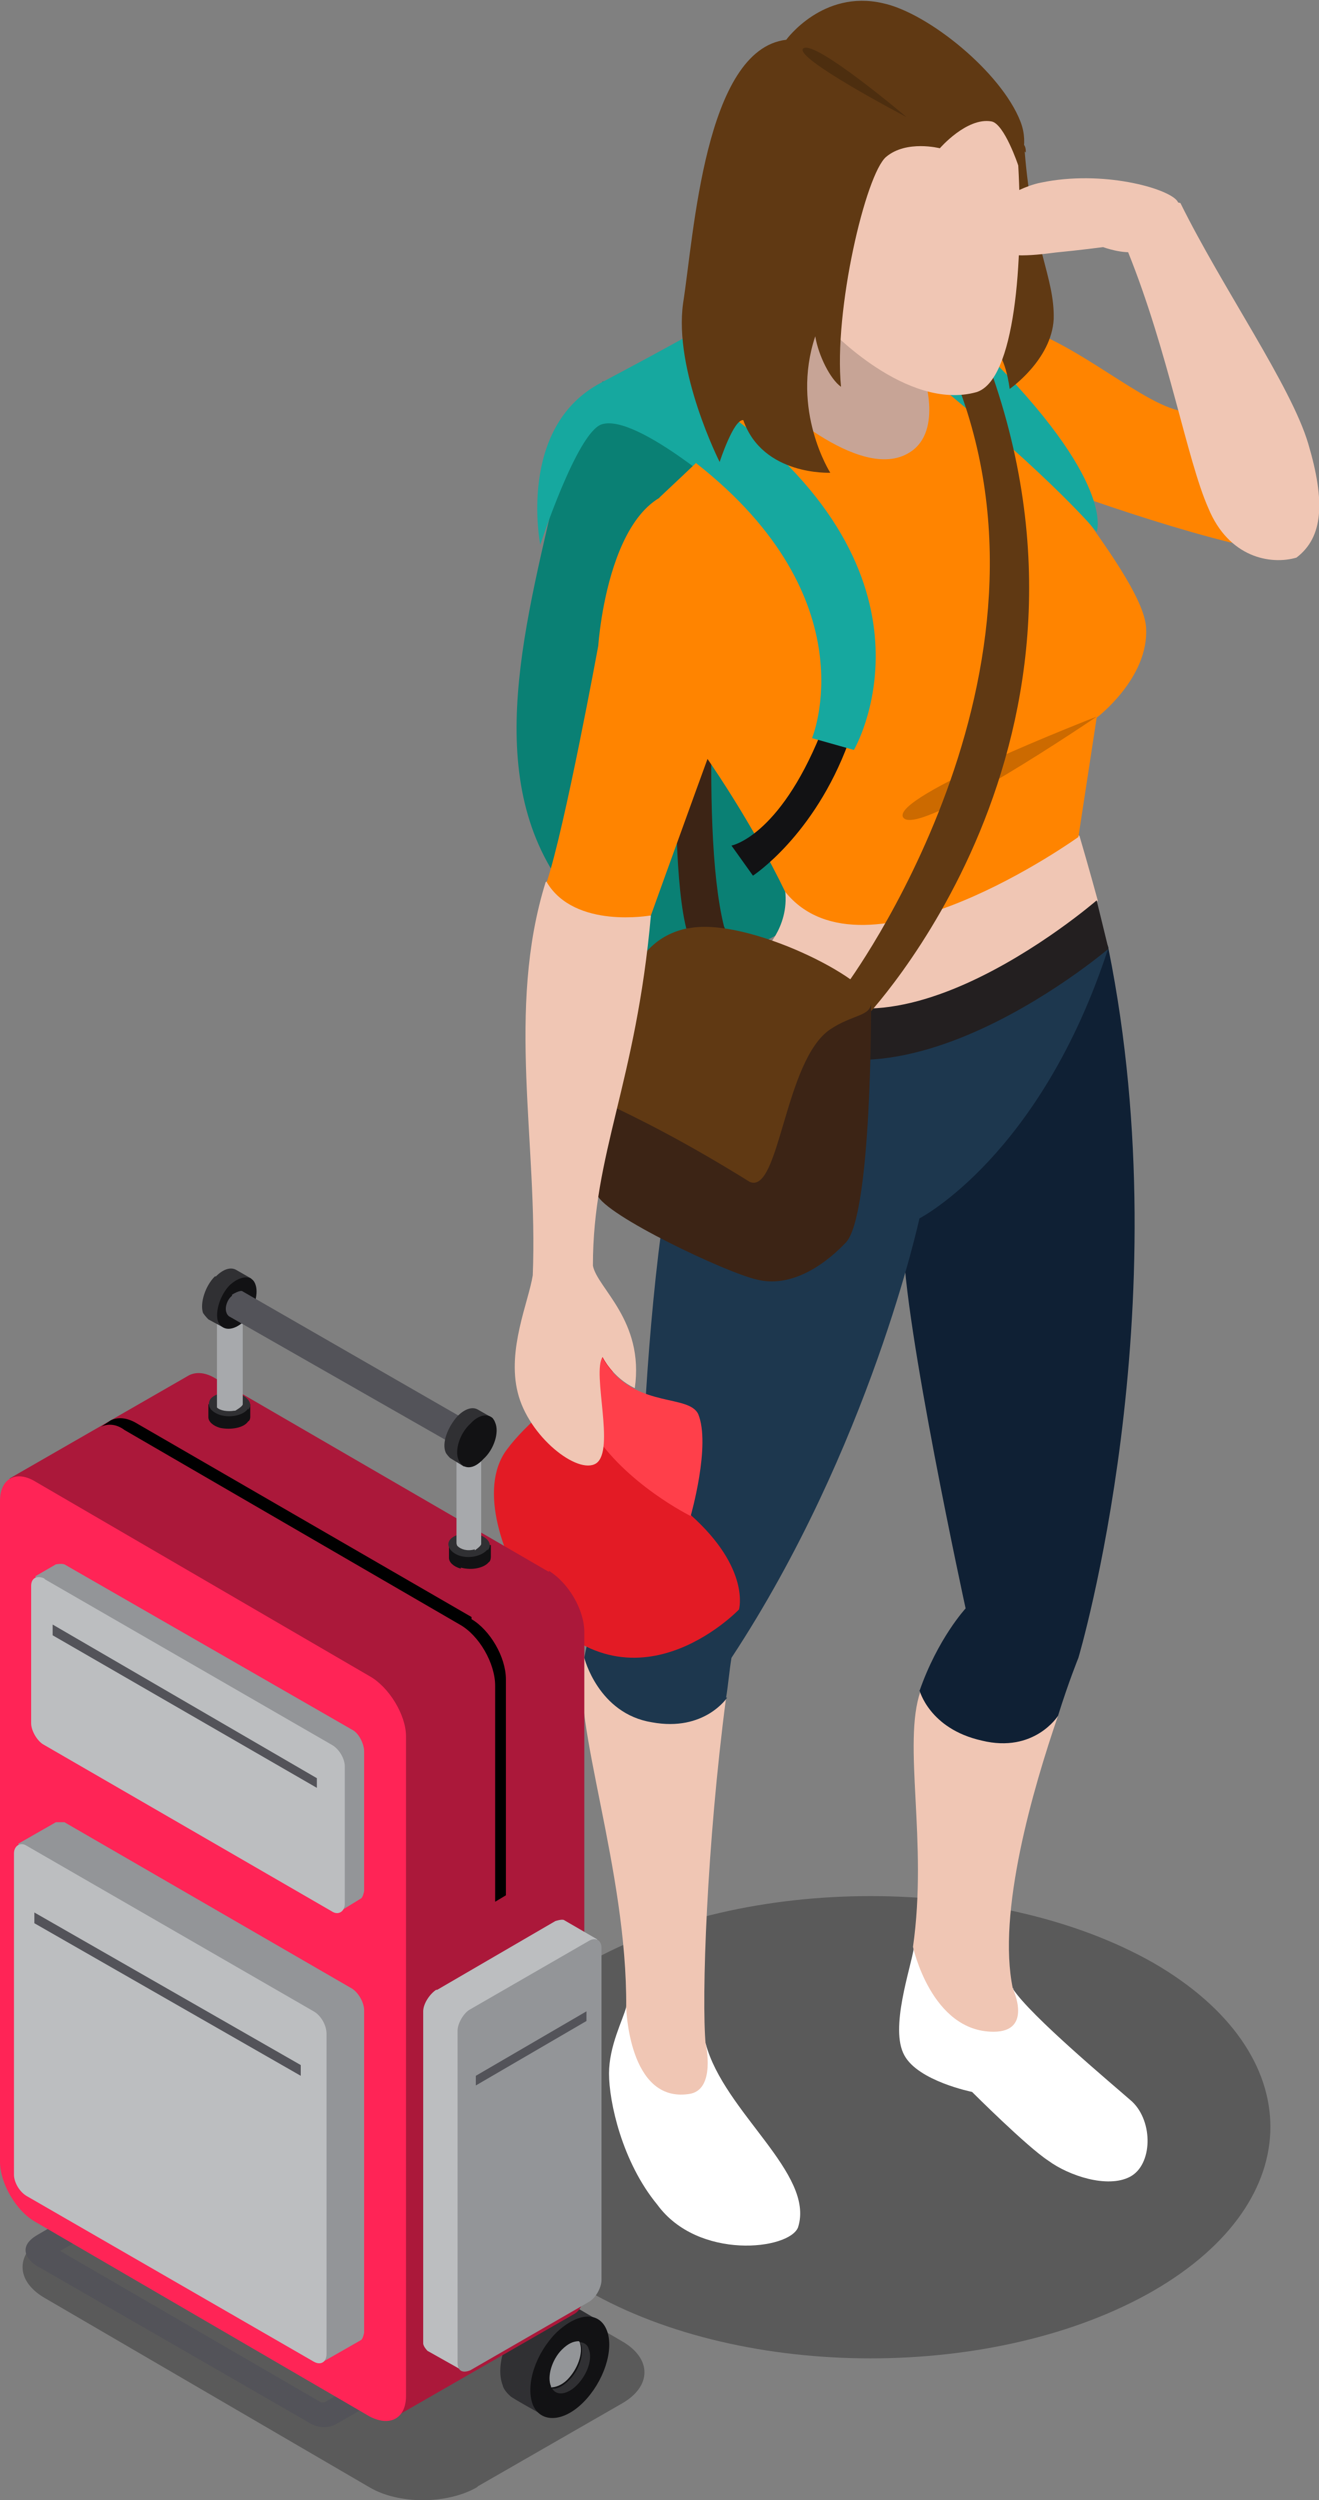 <?xml version="1.0" encoding="UTF-8"?><svg id="Layer_2" xmlns="http://www.w3.org/2000/svg" viewBox="0 0 12.28 23.27"><rect x="0" y="0" width="12.28" height="23.27" fill="#808080" stroke="none"/><defs><style>.cls-1{fill:#6d6e71;}.cls-1,.cls-2,.cls-3,.cls-4,.cls-5,.cls-6,.cls-7,.cls-8,.cls-9,.cls-10,.cls-11,.cls-12,.cls-13,.cls-14,.cls-15,.cls-16,.cls-17,.cls-18,.cls-19,.cls-20,.cls-21,.cls-22,.cls-23,.cls-24,.cls-25{stroke-width:0px;}.cls-2{fill:#bcbec0;}.cls-3{fill:#a7a9ac;}.cls-4{fill:#ff3f4a;}.cls-5,.cls-24,.cls-25{fill:#000;}.cls-6{fill:#1d374e;}.cls-7{fill:#16a89f;}.cls-8{fill:#603913;}.cls-9{fill:#535359;}.cls-10{fill:#3c2415;}.cls-11{fill:#121214;}.cls-26,.cls-24{opacity:.3;}.cls-12{fill:#303033;}.cls-13{fill:#939598;}.cls-14{fill:#ab183a;}.cls-15{fill:#f0c6b4;}.cls-16{fill:#231f20;}.cls-17{fill:#0f2034;}.cls-18{fill:#fff;}.cls-19{fill:#ff2456;}.cls-20{fill:#ff8400;}.cls-21{fill:#0a8074;}.cls-22{fill:#e31b25;}.cls-23{fill:#c7a496;}.cls-25{opacity:.2;}</style></defs><g id="Layer_1-2"><path class="cls-24" d="M10.74,21.32c-1.46.84-3.81.84-5.27,0-1.45-.84-1.45-2.2,0-3.05,1.46-.83,3.81-.83,5.27,0,1.45.84,1.45,2.21,0,3.05Z"/><path class="cls-21" d="M5.16,4.63c-.33,1.42-.69,2.83.26,3.84.94,1.01,2.07.06,2.07.06,0,0,.64-2.22.63-2.22,0,0-.08-2.76-.08-2.76h-2.43l-.22.42s-.09.05-.23.65Z"/><path class="cls-7" d="M7.88,2.19c-.42.39-1.96,1.2-2.28,1.37-.79.41-.57,1.51-.57,1.51,0,0,.34-1.04.57-1.12.33-.11,1.26.72,1.26.72l2.28-1.12s-.84-1.77-1.27-1.37Z"/><path class="cls-20" d="M9.3,3c.59.07,1.26.72,1.67.82.4.09.92,1.25.49,1.23-.97-.24-2.16-.71-2.16-.71l-.52-1.13s-.07-.28.52-.22Z"/><path class="cls-15" d="M7.31,8.29c.04.35-.21.57-.21.57l.21.47.63.35,1.15-.31.9-.5.23-.49s-.09-.33-.17-.6c-.09-.06-.32-.22-.32-.22l-1.44.4s-.87.23-.97.33Z"/><path class="cls-18" d="M9.43,18.51c.16.25.94.9,1.11,1.05.2.19.19.59-.02.7-.21.11-.57-.01-.76-.15-.2-.13-.71-.64-.71-.64,0,0-.5-.1-.63-.34-.14-.25.06-.81.09-1.01l.93.39Z"/><path class="cls-15" d="M8.5,18.12c.14-.98-.1-1.89.07-2.38l1.28.23c-.23.67-.57,1.83-.42,2.54,0,0,.19.4-.18.4-.58,0-.75-.79-.75-.79Z"/><path class="cls-17" d="M8.56,15.74c.17-.49.43-.77.43-.77,0,0-.58-2.66-.58-3.43v-1.03s1.78-1.86,1.91-1.68c.68,3.37-.28,6.6-.28,6.6,0,0-.09.22-.19.54,0,0-.22.35-.71.23-.49-.11-.58-.47-.58-.47Z"/><polygon class="cls-23" points="8.78 3.4 8.78 4.2 8.08 4.47 7.26 4.09 7.09 3.17 7.76 2.75 8.78 3.4"/><path class="cls-18" d="M5.83,18.68c-.03.12-.16.36-.16.62s.12.82.45,1.22c.38.52,1.23.42,1.31.21.16-.5-.69-1.07-.86-1.71l-.74-.35Z"/><path class="cls-15" d="M6.57,19.03c-.04-.43.01-1.86.19-3.23l-1.33-.37c-.11.61.41,1.97.4,3.25,0,0,.02.89.58.81.26-.03.16-.47.16-.47Z"/><path class="cls-6" d="M6.76,15.8c.02-.12.03-.25.05-.37,1.29-1.96,1.75-4.09,1.75-4.09,0,0,1.13-.58,1.76-2.52-.05-.19-.4.04-.4.04l-1.83.82s-1.05-.56-1.27-.41c-.82.83-.86,5.05-.86,5.05,0,0-.41.49-.52,1.11,0,0,.13.52.63.6.49.09.7-.23.7-.23Z"/><path class="cls-16" d="M7.09,8.86c.93,1.42,3.12-.48,3.12-.48l.11.45s-2.34,2-3.51.44c.07-.1.24-.3.28-.41Z"/><path class="cls-10" d="M6.36,5.22s-.19,2.87.06,3.52c.11.18.46.2.32-.12-.24-.96-.04-3.32-.04-3.32l-.35-.08Z"/><path class="cls-20" d="M6.48,6.91c.42.59.7,1.12.83,1.39.74.92,2.73-.51,2.73-.51l.17-1.11s.49-.37.46-.84c-.03-.47-1.1-1.64-1.58-2.46-.06-.22-.5.08-.5.08,0,0,.2.55-.12.75-.47.3-1.33-.54-1.33-.54,0,0-.37.37-1,.96.01.25.03,1.49.33,2.28Z"/><path class="cls-25" d="M8.41,7.61c.14.19,1.8-.94,1.8-.94,0,0-1.94.75-1.8.94Z"/><path class="cls-7" d="M8.67,3.53c1.15.94,1.54,1.42,1.54,1.42,0,0,.19-.46-1.07-1.7-.18-.01-.4.2-.48.28Z"/><path class="cls-8" d="M8.86,3.44c1.19,2.82-.99,5.74-.99,5.74l.16.32s2.54-2.61,1.12-6.25c-.04-.08-.32-.01-.28.18Z"/><path class="cls-11" d="M7.64,6.83c-.39.96-.83,1.04-.83,1.04l.2.28s.57-.37.89-1.24c-.03-.06-.26-.19-.27-.08Z"/><path class="cls-7" d="M6.48,4.31c1.62,1.27,1.08,2.56,1.08,2.56l.39.11s.9-1.53-1.09-3.07c-.18.04-.33.3-.38.4Z"/><path class="cls-8" d="M9.54,1.41c.07.88.28,1.17.27,1.56-.02.38-.41.65-.41.65,0,0-.04-.35-.17-.38-.14-.03-.4-1.34-.4-1.34l.44-.48s.29-.21.28,0Z"/><path class="cls-15" d="M9.48,1.54c.05.89-.03,2-.39,2.11-.65.18-1.37-.59-1.37-.59l-.03-1.4.59-1.01.9.33.3.23s0,.18,0,.32Z"/><path class="cls-15" d="M10.5,2.34c.38.94.55,1.94.75,2.39.19.46.58.53.82.46.25-.19.27-.52.11-1.06-.16-.54-.8-1.45-1.19-2.24-.16-.05-.42.17-.48.45Z"/><path class="cls-15" d="M9.07,2.02s.36-.27.62-.32c.57-.12,1.18.05,1.27.17.08.12.01.36-.38.47-.12.03-.31-.04-.31-.04,0,0-.23.03-.44.05-.23.03-.5.06-.67-.06-.18-.12-.09-.27-.09-.27Z"/><path class="cls-8" d="M9.48,1.54s-.13-.39-.25-.41c-.23-.04-.48.25-.48.25,0,0-.31-.08-.5.08-.19.16-.49,1.43-.42,2.14-.1-.07-.21-.29-.24-.47-.23.69.14,1.27.14,1.27,0,0-.63.03-.81-.49-.09-.01-.22.39-.22.39,0,0-.43-.85-.34-1.48.1-.63.2-2.36.96-2.45,0,0,.34-.47.9-.34.42.09,1.1.64,1.28,1.1.09.23-.02.41-.02.41Z"/><path class="cls-25" d="M7.48.45c.11-.08.96.64.96.64,0,0-1.07-.56-.96-.64Z"/><path class="cls-22" d="M4.93,14.87c.92,1.19,1.95.11,1.95.11,0,0,.11-.38-.45-.88-.46-1.05-.91-1.25-.91-1.25-.28.11-.63.41-.8.64-.28.37-.02,1.04.22,1.38Z"/><path class="cls-22" d="M4.92,14.75c.04.08.11.13.15.1.04-.02.04-.1,0-.18-.04-.08-.11-.12-.15-.11-.04.02-.03.11,0,.19Z"/><path class="cls-22" d="M5.5,12.74c.03.12.21.16.21.16l-.03-.66s-.16.08-.2.17c-.04.09-.01.21.01.33Z"/><path class="cls-4" d="M5.41,12.9c-.04.14.1.41.1.41.31.5.92.8.92.8,0,0,.19-.66.07-.95-.09-.18-.54-.06-.83-.43-.32-.42.11-.44.01-.5-.35.14-.25.52-.27.68Z"/><path class="cls-10" d="M5.69,10.19c-.03.41-.2.75-.13.93.07.19,1.21.73,1.49.79.28.07.58-.09.82-.34.25-.24.24-2.24.24-2.24,0,0-1.51-.23-1.55-.27-.04-.04-.85.71-.88,1.13Z"/><path class="cls-8" d="M6.41,8.64c.55-.11,1.7.48,1.7.69,0,.13-.17.11-.38.25-.43.29-.47,1.54-.75,1.42-.58-.36-1.01-.58-1.42-.77.19-.82.26-1.47.84-1.59Z"/><path class="cls-15" d="M6.06,8.52c-.14,1.57-.54,2.21-.54,3.26.04.21.48.51.39,1.14-.21-.1-.3-.29-.3-.29-.1.15.12.87-.06.99-.17.11-.63-.25-.73-.66-.1-.4.1-.84.14-1.09.05-1.23-.25-2.47.12-3.66.25-.13.52-.09.52-.09,0,0,.46.07.45.4Z"/><path class="cls-20" d="M6.61,4.59c-.93-.28-1.04,1.42-1.04,1.42,0,0-.31,1.69-.48,2.2.26.44.97.31.97.31,0,0,.79-2.2.96-2.62.17-.42.08-1.16-.41-1.31Z"/><g class="cls-26"><path class="cls-5" d="M4.44,23.15c-.28.16-.73.16-1,0l-3.02-1.76c-.28-.16-.28-.42,0-.58l1.35-.78c.27-.16.73-.16,1,0l3.02,1.76c.28.16.28.42,0,.58l-1.34.77Z"/></g><path class="cls-12" d="M4.89,21.54c.14-.14.28-.18.38-.12h0l.29.17-.52.88s-.29-.16-.29-.17h0s-.06-.05-.07-.1c-.07-.18.03-.48.22-.67Z"/><path class="cls-11" d="M4.96,22.38c.07.17.28.17.47-.02.19-.19.29-.49.22-.67-.07-.18-.27-.17-.47.02-.19.19-.29.48-.22.67Z"/><path class="cls-12" d="M5.14,22.23c.04.07.14.06.23-.03.1-.1.15-.25.11-.34-.01-.04-.05-.06-.08-.06,0,0,0,.01.01.02.03.09-.02.25-.12.34-.05.05-.11.08-.15.07Z"/><path class="cls-13" d="M5.13,22.2s0,.02,0,.02c.04,0,.1-.02.15-.07.1-.1.15-.25.12-.34,0,0,0-.01-.01-.02-.05,0-.1.02-.16.08-.09.09-.14.25-.1.34Z"/><path class="cls-9" d="M4.73,21.45s-.06-.04-.09-.03l-1.62.94h-.03l-2.43-1.41,1.53-.88h0s.02,0,.02-.03c.02-.04,0-.1-.05-.15-.03-.03-.07-.04-.09-.03l-1.62.94c-.21.12-.08.26.03.31H.38l2.5,1.44s.13.09.27,0l1.62-.93h0s.01-.01.02-.02c.02-.05,0-.11-.05-.16Z"/><path class="cls-14" d="M5.11,14.63l-3.12-1.81c-.09-.05-.17-.05-.23-.02h0l-1.67.96,1.58,3.84v1.55c0,.2.15.46.32.56l.7.41.98,2.38,1.67-.96h0c.06-.03.1-.11.1-.21v-6.14c0-.21-.15-.46-.33-.57Z"/><path class="cls-5" d="M4.39,15.05l-3.13-1.81c-.09-.05-.17-.05-.23-.02h0l-.09.06c.06-.03.14-.03.22.03l3.12,1.81c.18.1.33.36.33.57v2.01l.1-.06v-2.01c0-.21-.15-.46-.32-.56Z"/><path class="cls-19" d="M3.78,22.3c0,.21-.15.29-.34.19l-3.11-1.81c-.18-.1-.33-.36-.33-.56v-6.15c0-.21.15-.29.33-.18l3.11,1.81c.18.1.34.36.34.56v6.15Z"/><path class="cls-2" d="M4.07,18.52l1.1-.64s.06-.02.08-.01h0l.31.18-.27,2.43v.55c0,.07-.06.16-.12.2l-.25.14-.62.69-.32-.18h0s-.04-.04-.04-.07v-3.09c0-.07.06-.16.12-.2Z"/><path class="cls-13" d="M4.26,21.99c0,.08.05.1.12.07l1.11-.64c.06-.04.11-.13.11-.2v-3.09c0-.07-.05-.1-.11-.07l-1.11.64c-.06.03-.12.13-.12.2v3.09Z"/><polygon class="cls-9" points="4.43 19.41 5.46 18.81 5.46 18.72 4.43 19.32 4.43 19.41"/><path class="cls-13" d="M3.39,16.32v1.28s-.01.06-.03.07h0s-.18.11-.18.11l-2.1-1.39-.48-.28c-.06-.04-.11-.13-.11-.2v-.29l-.16-.95.19-.11h0s.05-.01.08,0l2.68,1.54c.06.03.11.13.11.2Z"/><path class="cls-2" d="M.41,14.69c-.07-.03-.12,0-.12.07v1.28c0,.07.06.17.12.2l2.68,1.55c.06.04.12,0,.12-.07v-1.28c0-.07-.05-.16-.12-.2l-2.67-1.54Z"/><polygon class="cls-9" points="2.95 16.64 .49 15.22 .49 15.12 2.95 16.55 2.95 16.64"/><path class="cls-13" d="M3.39,18.72v2.99s-.01.06-.03.07h0s-.35.2-.35.2l-1.93-1.48-.48-.27c-.06-.04-.11-.13-.11-.2v-2l-.32-.87.35-.2h0s.05,0,.08,0l2.68,1.55c.06.04.11.13.11.2Z"/><path class="cls-2" d="M.25,17.18c-.06-.04-.12,0-.12.07v2.99c0,.07.05.16.12.2l2.67,1.54c.07.04.12,0,.12-.07v-2.98c0-.08-.05-.17-.12-.21l-2.67-1.54Z"/><polygon class="cls-9" points="2.8 19.32 .32 17.9 .32 17.8 2.8 19.22 2.8 19.32"/><path class="cls-11" d="M4.29,14.6c-.07-.02-.11-.06-.11-.1v-.12s.39,0,.39,0v.11h0s0,.04-.02.05c-.04.05-.15.08-.26.05Z"/><path class="cls-12" d="M4.54,14.43c.05-.06,0-.12-.09-.15-.1-.03-.22,0-.26.05-.04.05,0,.12.09.15.1.03.21,0,.26-.06Z"/><path class="cls-11" d="M2.05,13.29c-.07-.02-.11-.06-.11-.1v-.12h.39v.12h0s0,.03-.02.04c-.04.06-.16.08-.26.06Z"/><path class="cls-12" d="M2.31,13.12c.05-.05,0-.12-.09-.15-.1-.03-.22,0-.26.05-.04.06,0,.12.09.15.1.03.22,0,.26-.06Z"/><path class="cls-3" d="M2.19,13.13s.07-.04.07-.06v-.79h-.24s0,.79,0,.79h0s0,.02,0,.03c.03.03.1.04.16.03Z"/><path class="cls-2" d="M2.03,12.31s0-.07.06-.09c.06-.01.13,0,.16.03.02.04,0,.08-.06.09-.06.02-.13,0-.16-.03Z"/><path class="cls-3" d="M4.42,14.43s.06-.04.06-.06v-.8s-.23,0-.23,0v.79h0s0,.02.01.03c.03.03.09.05.16.03Z"/><path class="cls-2" d="M4.27,13.61s0-.08.05-.09c.06-.02.13,0,.15.03.03.04,0,.08-.05.09-.06.01-.13,0-.16-.03Z"/><path class="cls-12" d="M2.01,11.88c.07-.07.14-.09.19-.06l.14.08-.27.45-.13-.07h0s-.03-.03-.05-.06c-.03-.09.02-.25.11-.34Z"/><path class="cls-11" d="M2.03,12.3c.04.09.14.09.24,0,.09-.09.14-.25.11-.34-.03-.1-.14-.09-.24,0-.09.09-.14.25-.11.34Z"/><path class="cls-9" d="M2.16,12.05s.08-.05.1-.03l2.26,1.3-.13.22-2.26-1.29h0s-.02-.02-.02-.03c-.02-.04,0-.12.05-.16Z"/><path class="cls-1" d="M4.37,13.5s.07.05.11,0c.05-.05.07-.12.05-.17-.01-.05-.06-.04-.11,0-.05.05-.07.12-.05.17Z"/><path class="cls-12" d="M4.26,13.18c.07-.07.14-.09.19-.06l.14.08-.27.45-.13-.08h0s-.03-.03-.04-.05c-.04-.09.02-.24.11-.34Z"/><path class="cls-11" d="M4.27,13.59c.04.09.14.09.23-.01.1-.09.15-.25.11-.34-.03-.09-.14-.09-.23.01-.1.09-.15.25-.11.34Z"/></g></svg>